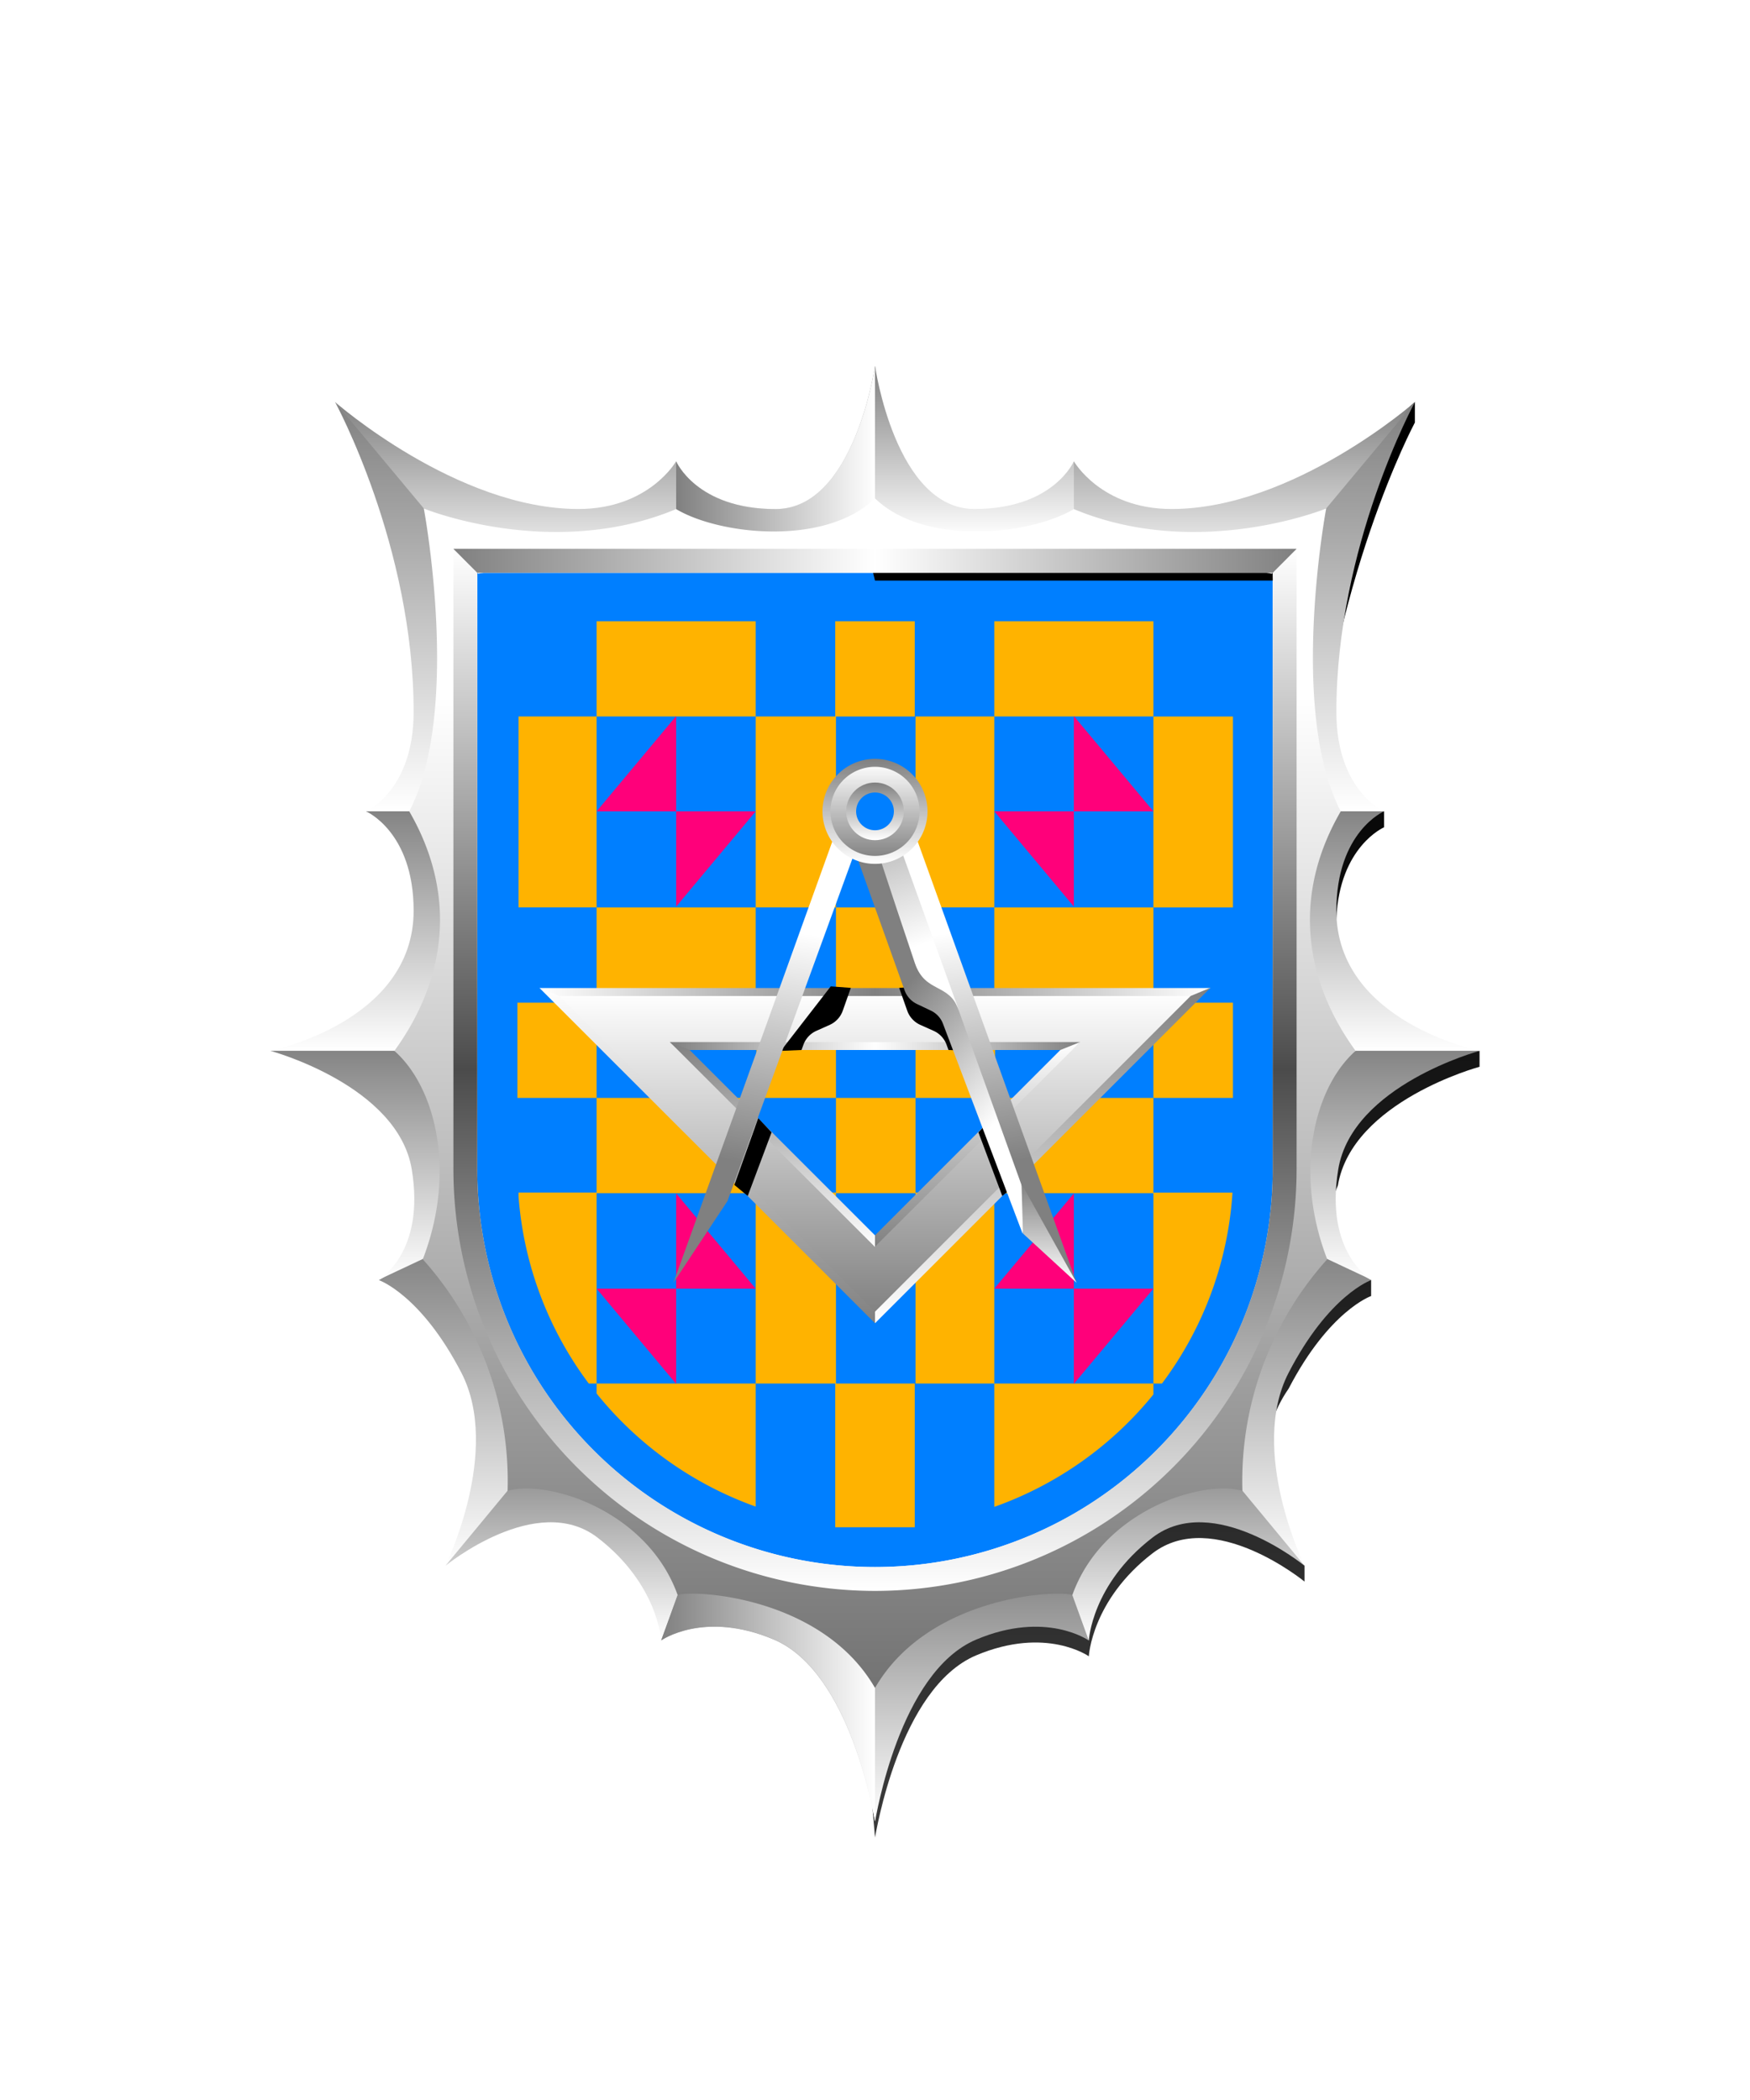<svg xmlns="http://www.w3.org/2000/svg" xmlns:xlink="http://www.w3.org/1999/xlink" viewBox="0 0 220 264"><path d="M60 72v75a50 50 0 0 0 50 50 50 50 0 0 0 50-50V72Z" fill="#007fff"/><path d="M95 90.073H75V78.1h20v11.973Zm-29.814 0v24H75v-24h-9.814ZM75 175.182A45.179 45.179 0 0 0 95 189.4v-15.473H75v1.255Zm50 14.253a45.177 45.177 0 0 0 20-14.135v-1.371h-20v15.506Zm30-51.41V126.05h-10v11.975h10ZM65.047 126.05v11.975H75V126.05h-9.953ZM145 78.1h-20v11.973h20V78.1Zm0 35.977h10v-24h-10v24Zm-50 0H75v11.973h20v-11.973Zm10.093 0v-24H115V78.1h-10v11.973H95v24l10.093.004ZM125 126.05h-9.907v11.975H125v11.9h-9.907v-11.9h-10v11.9H95v-11.9H75v11.9h-9.813v.457a44.755 44.755 0 0 0 8.827 23.545H75V150h20v23.927h10.093V150h10v23.927H125V150h20v23.927h1.078a44.764 44.764 0 0 0 8.862-24H145v-11.9h-19.906V126.05H145v-11.975h-20v11.975Zm-29.907 0v11.975h10V126.05h-10Zm20 0v-11.975h-10v11.975h10ZM125 90.073h-9.907v24H125v-24ZM115 192h-10v-18.073h10V192Z" fill="#ffb300"/><path d="M135 162h10l-10 11.975V162Zm0 0v-11.975L125 162h10Zm-50 0H75l10 11.975V162Zm10 0-10-11.975V162h10ZM85 90.023 75 102h10V90.023ZM85 102v11.975L95 102H85Zm50 0h10l-10-11.977V102Zm-10 0 10 11.975V102h-10Z" fill="#ff007a"/><defs><linearGradient gradientUnits="userSpaceOnUse" id="h9-a" x1="18.26" x2="13.81" y1="41.36" y2="12.08"><stop offset="0" stop-color="gray"/><stop offset="1" stop-color="#fff"/></linearGradient><linearGradient id="h9-b" x1="6.1" x2="20.82" xlink:href="#h9-a" y1="19.57" y2="32.95"/><linearGradient gradientTransform="matrix(1 0 0 -1 0 16440.35)" id="h9-c" x1="24.51" x2="24.51" xlink:href="#h9-a" y1="16396.45" y2="16384"/><linearGradient id="h9-d" x1=".06" x2="8.6" xlink:href="#h9-a" y1="-10.72" y2="13.85"/><linearGradient gradientTransform="matrix(1 0 0 -1 0 264)" id="h9-f" x1="110" x2="110" xlink:href="#h9-a" y1="98.4" y2="139.28"/><linearGradient gradientTransform="matrix(1 0 0 -1 0 264)" gradientUnits="userSpaceOnUse" id="h9-g" x1="84.21" x2="135.79" y1="132.52" y2="132.52"><stop offset="0" stop-color="gray"/><stop offset=".5" stop-color="#fff"/><stop offset="1" stop-color="gray"/></linearGradient><linearGradient gradientTransform="matrix(1 0 0 -1 0 264)" id="h9-h" x1="122.69" x2="122.69" xlink:href="#h9-a" y1="107.24" y2="133.03"/><linearGradient gradientTransform="matrix(1 0 0 -1 0 264)" gradientUnits="userSpaceOnUse" id="h9-i" x1="67.83" x2="152.17" y1="139.3" y2="139.3"><stop offset="0" stop-color="#fff"/><stop offset=".5" stop-color="gray"/><stop offset="1" stop-color="#fff"/></linearGradient><linearGradient gradientTransform="matrix(1 0 0 -1 0 264)" id="h9-j" x1="97.1" x2="97.1" xlink:href="#h9-a" y1="133.03" y2="107.24"/><linearGradient gradientTransform="matrix(1 0 0 -1 0 264)" id="h9-k" x1="131.09" x2="131.09" xlink:href="#h9-a" y1="139.82" y2="97.65"/><linearGradient gradientTransform="matrix(1 0 0 -1 0 264)" id="h9-l" x1="88.91" x2="88.91" xlink:href="#h9-a" y1="97.65" y2="139.82"/><linearGradient id="h9-n" x1="110" x2="110" xlink:href="#h9-a" y1="108.09" y2="95.9"/><linearGradient id="h9-o" x1="110" x2="110" xlink:href="#h9-a" y1="95.4" y2="108.59"/><linearGradient id="h9-p" x1="110" x2="110" xlink:href="#h9-a" y1="98.38" y2="105.62"/><symbol id="h9-m" viewBox="0 0 27.97 56.35"><path d="m17.34 35.66 3 8.39-1.68 1.39-3-8ZM6.72 22.17a3.08 3.08 0 0 0 1.61 1.75l1.72.77a3.06 3.06 0 0 1 1.59 1.69l.26.71 2.6.11-6.28-8.11-2.52.19Z"/><path d="M4.65.7 7.71 0 28 56.35l-6.8-10.28Z" fill="url(#h9-a)"/><path d="m4 .84 9.19 21.28 8.9 24.76-.88 3.28-10-26.36a3 3 0 0 0-1.59-1.69L8 21.34a3.06 3.06 0 0 1-1.62-1.75L0 1.75Z" fill="url(#h9-b)"/><path d="m28 56.35-6.74-6.19-.18-6.25Z" fill="url(#h9-c)"/><path d="M7.69 16.22c-.88-2.58-3.45-10.3-5-15.07L5.44.51l7.77 21.61C12 18.62 9 20 7.69 16.22Z" fill="url(#h9-d)"/></symbol><filter id="h9-e"><feDropShadow dx="0" dy="2" stdDeviation="0"/></filter></defs><g filter="url(#h9-e)"><path d="M69.11 124.72h81.78L110 165.6ZM110 156.05l24.58-24.58H85.41Z" fill="url(#h9-f)"/><path d="M85.28 132h49.44l1.07-1H84.21Z" fill="url(#h9-g)"/><path d="m109.58 155.72.42 1L135.79 131l-2.49 1Z" fill="url(#h9-h)"/><path d="m150.49 125.21 1.68-1H67.83l1.64 1Z" fill="url(#h9-i)"/><path d="m86.7 132-2.49-1L110 156.76v-1.46Z" fill="url(#h9-j)"/><path d="M149.68 125.21 110 164.9v1.45l42.17-42.17Z" fill="url(#h9-k)"/><path d="m70.32 125.21-2.49-1L110 166.35v-1.45Z" fill="url(#h9-l)"/><use height="56.35" transform="translate(107.34 104.91)" width="27.97" xlink:href="#h9-m"/><use height="56.35" transform="matrix(-1 0 0 1 112.66 104.91)" width="27.97" xlink:href="#h9-m"/><path d="M110 95.9a6.1 6.1 0 1 0 6.1 6.1 6.1 6.1 0 0 0-6.1-6.1Zm0 9.09a3 3 0 1 1 3-3 3 3 0 0 1-3 3.01Z" fill="url(#h9-n)" stroke="url(#h9-o)"/><circle cx="110" cy="102" fill="none" r="3" stroke="url(#h9-p)" stroke-width="1.25"/></g><defs><linearGradient id="fr1-b" x1="0" x2="0" y1="0" y2="1"><stop offset="0" stop-color="gray"/><stop offset="1" stop-color="#fff"/></linearGradient><linearGradient gradientUnits="userSpaceOnUse" id="fr1-a" x1="64.42" x2="64.42" y1="110.39" y2="110.39"><stop offset="0"/><stop offset="1" stop-color="#4b4b4b"/></linearGradient><linearGradient id="fr1-c" x1="39.01" x2="39.01" xlink:href="#fr1-a" y1="29.99" y2="223.34"/><linearGradient id="fr1-e" x1="110" x2="85" xlink:href="#fr1-b" y1="56.74" y2="56.74"/><linearGradient id="fr1-g" x1="0" x2="1" xlink:href="#fr1-b" y1="0" y2="0"/><linearGradient id="fr1-h" x1="0" x2="1" xlink:href="#fr1-b" y1="0" y2="0"/><linearGradient gradientUnits="userSpaceOnUse" id="fr1-i" x1="110" x2="110" y1="87.5" y2="247.73"><stop offset="0" stop-color="#fff"/><stop offset="1" stop-color="#4b4b4b"/></linearGradient><linearGradient gradientUnits="userSpaceOnUse" id="fr1-j" x1="110" x2="110" y1="69" y2="200"><stop offset="0" stop-color="#fff"/><stop offset=".5" stop-color="#4b4b4b"/><stop offset="1" stop-color="#fff"/></linearGradient><linearGradient gradientUnits="userSpaceOnUse" id="fr1-k" x1="57" x2="163" y1="70.5" y2="70.5"><stop offset="0" stop-color="gray"/><stop offset=".5" stop-color="#fff"/><stop offset="1" stop-color="gray"/></linearGradient><symbol id="fr1-d" viewBox="0 0 78.01 180.47"><path d="M64.42 110.39z" fill="url(#fr1-a)"/><path d="M78 83.57v-2s-20.5-.11-18-16.64c.4-9.07 6-11.47 6-11.47v-2h-8.9c2-28.77 12.77-48.88 12.77-48.88V0S54.58 14.45 39.29 14.45H0l2 8h51v74c0 27.61-23.39 51-51 51l-2 9.72 2 23.29c.11-.41 3-18.79 12.72-22.9 8.79-3.7 14.16.12 14.16.12s.36-7.07 8-12.94S56 148.29 56 148.29v-2s-9.37-11.61-2-22.26c5.1-9.82 10.37-11.64 10.37-11.64v-2c-.15-.09-8.39-2-4.18-11.91C62 87.88 78 83.57 78 83.57Z" fill="url(#fr1-c)"/></symbol><symbol id="fr1-f" viewBox="0 0 77.01 183.03"><path d="m25.71 150.5 2.17 9.75s-5.37-3.83-14.16-.12C4 164.24 1.11 182.62 1 183l-1-27Z" fill="url(#fr1-b)"/><path d="M44.53 136.05 24.71 151.5l3.17 8.75s.36-7.07 8-12.94S55 150.85 55 150.85Z" fill="url(#fr1-b)"/><path d="M55.76 110.34 44 137.56l11 13.29s-7.08-14.45-2-24.27 10.37-11.64 10.37-11.64Z" fill="url(#fr1-b)"/><path d="m55 85.12 22 1S61 90.43 59.24 101s4.18 13.9 4.18 13.9l-7.66-3.6Z" fill="url(#fr1-b)"/><path d="M65 56s-6 2.56-6 12.5c0 14 18 17.61 18 17.61H55V55Z" fill="url(#fr1-b)"/><path d="M68.88 4.55S59 22.63 59 43.51C59 53.45 65 56 65 56H53.74l-2.83-30.87Z" fill="url(#fr1-b)"/><path d="M38.29 18C53.58 18 68.88 4.55 68.88 4.55l-18 21.58L25 21l1-9s3.41 6 12.29 6Z" fill="url(#fr1-b)"/><path d="M13.5 18c9.94 0 12.5-6 12.5-6v9.5l-26-.72L1 0s2.56 18 12.5 18Z" fill="url(#fr1-b)"/></symbol></defs><path d="M0 0h220v264H0z" fill="none"/><use height="180.47" transform="translate(108 50.54)" width="78.01" xlink:href="#fr1-d"/><use height="180.47" transform="matrix(-1 0 0 1 112 50.54)" width="78.01" xlink:href="#fr1-d"/><path d="M97.5 64C87.56 64 85 58 85 58v9.5l25-.73V46s-2.56 18-12.5 18Z" fill="url(#fr1-e)"/><use height="183.03" transform="matrix(-1 0 0 1 111 45.99)" width="77.01" xlink:href="#fr1-f"/><use height="183.03" transform="translate(109 45.99)" width="77.01" xlink:href="#fr1-f"/><path d="M97.5 64C87.56 64 85 58 85 58v9.5l25-.73V46s-2.56 18-12.5 18Z" fill="url(#fr1-g)"/><path d="M85.67,199.21l-2.55,7s5.37-3.82,14.16-.12c9.76,4.12,12.61,22.5,12.72,22.9V201.94Z" fill="url(#fr1-h)"/><path d="M170.42 132.11c-6.89-9.49-7.66-20.13-1.87-30.11-6.6-12.68-1.83-38.07-1.83-38.07S150.59 70.52 135 64c-5.46 3.26-18.75 4.7-25-1.35-6.25 6.05-19.54 4.61-25 1.35-15.59 6.52-31.72-.07-31.72-.07s4.77 25.39-1.83 38.07c5.79 10 5 20.62-1.87 30.11 5.11 4.49 7.86 15.07 3.57 26.2a41.69 41.69 0 0 1 10.66 29.11c5.07-1.46 17.59 2.48 21.38 13.1 1.9-.68 18.13.11 24.81 11.68 6.68-11.57 22.91-12.36 24.81-11.68 3.79-10.62 16.31-14.56 21.38-13.1a41.69 41.69 0 0 1 10.66-29.11c-4.29-11.13-1.54-21.71 3.57-26.2ZM161 147a51 51 0 0 1-102 0V71h102Z" fill="url(#fr1-i)"/><path d="M110 198.5A51.55 51.55 0 0 1 58.5 147V70.5h103V147a51.55 51.55 0 0 1-51.5 51.5Z" fill="none" stroke="url(#fr1-j)" stroke-width="3"/><path d="m57 69 3 3.01h100l3-3.01H57z" fill="url(#fr1-k)"/></svg>